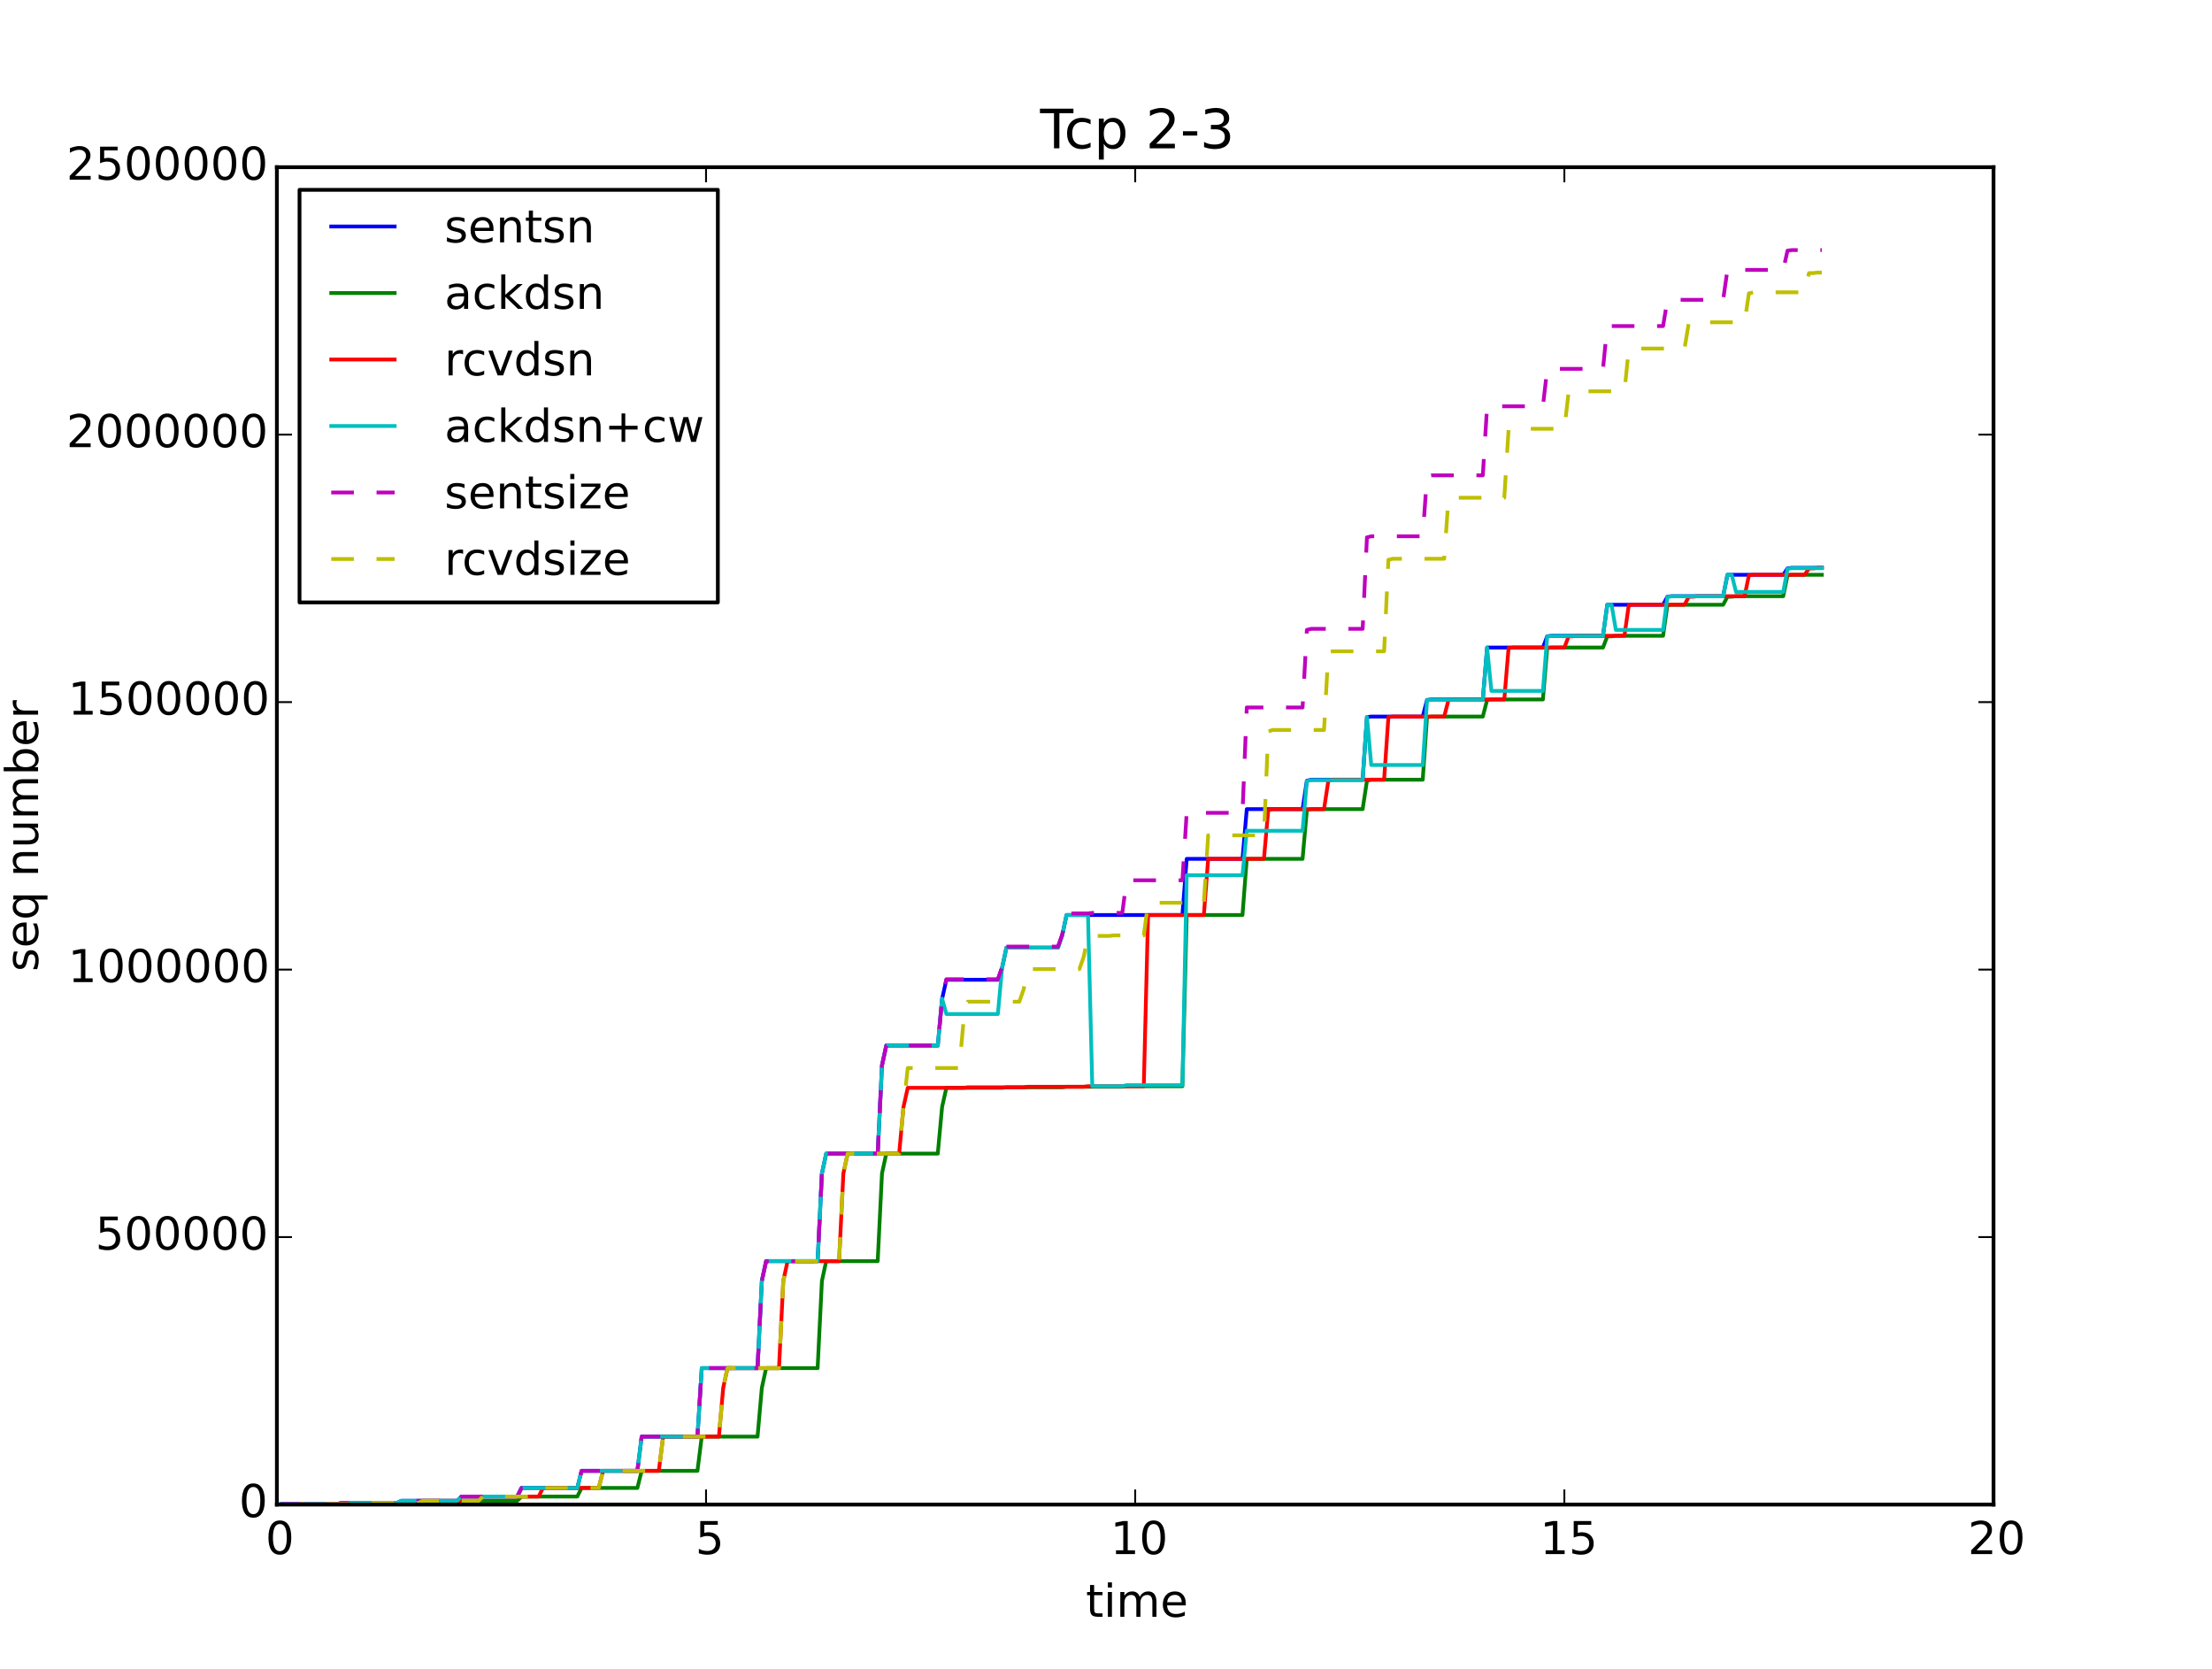 <?xml version="1.0" encoding="utf-8" standalone="no"?>
<!DOCTYPE svg PUBLIC "-//W3C//DTD SVG 1.1//EN"
  "http://www.w3.org/Graphics/SVG/1.1/DTD/svg11.dtd">
<!-- Created with matplotlib (http://matplotlib.org/) -->
<svg height="442pt" version="1.1" viewBox="0 0 586 442" width="586pt" xmlns="http://www.w3.org/2000/svg" xmlns:xlink="http://www.w3.org/1999/xlink">
 <defs>
  <style type="text/css">
*{stroke-linecap:butt;stroke-linejoin:round;}
  </style>
 </defs>
 <g id="figure_1">
  <g id="patch_1">
   <path d="
M0 442.8
L586.8 442.8
L586.8 0
L0 0
z
" style="fill:#ffffff;"/>
  </g>
  <g id="axes_1">
   <g id="patch_2">
    <path d="
M73.35 398.52
L528.12 398.52
L528.12 44.28
L73.35 44.28
z
" style="fill:#ffffff;"/>
   </g>
   <g id="line2d_1">
    <path clip-path="url(#p9061672a36)" d="
M74.487 398.378
L89.267 398.378
L90.404 398.095
L105.184 398.095
L106.321 397.528
L121.101 397.528
L122.238 396.395
L137.018 396.395
L138.155 394.127
L152.935 394.127
L154.072 389.593
L168.852 389.593
L169.989 380.525
L184.769 380.525
L185.906 362.388
L200.686 362.388
L201.823 339.291
L202.959 334.048
L216.603 334.048
L217.739 310.81
L218.876 305.567
L232.519 305.567
L233.656 282.188
L234.793 276.945
L248.436 276.945
L249.573 264.617
L250.71 259.516
L264.353 259.516
L265.49 256.257
L266.627 251.014
L280.27 251.014
L281.407 247.755
L282.544 242.371
L313.241 242.371
L314.378 227.493
L329.158 227.493
L330.295 214.315
L345.075 214.315
L346.212 206.805
L347.349 206.522
L360.992 206.522
L362.129 189.943
L363.266 189.802
L376.909 189.802
L378.046 185.409
L379.183 185.268
L392.826 185.268
L393.963 171.523
L408.743 171.523
L409.88 168.547
L411.017 168.406
L424.66 168.406
L425.797 160.187
L440.577 160.187
L441.714 158.062
L442.851 157.92
L456.494 157.92
L457.631 152.252
L472.411 152.252
L473.548 150.552
L474.685 150.41
L482.643 150.41
L482.643 150.41" style="fill:none;stroke:#0000ff;stroke-linecap:square;"/>
   </g>
   <g id="line2d_2">
    <path clip-path="url(#p9061672a36)" d="
M74.487 398.52
L89.267 398.52
L90.404 398.378
L105.184 398.378
L106.321 398.095
L121.101 398.095
L122.238 397.528
L137.018 397.528
L138.155 396.395
L152.935 396.395
L154.072 394.127
L168.852 394.127
L169.989 389.593
L184.769 389.593
L185.906 380.525
L200.686 380.525
L201.823 367.63
L202.959 362.388
L216.603 362.388
L217.739 339.291
L218.876 334.048
L232.519 334.048
L233.656 310.81
L234.793 305.567
L248.436 305.567
L249.573 293.24
L250.71 288.139
L265.49 288.139
L266.627 287.997
L281.407 287.997
L282.544 287.855
L297.324 287.855
L298.461 287.714
L313.241 287.714
L314.378 242.371
L329.158 242.371
L330.295 227.493
L345.075 227.493
L346.212 214.599
L347.349 214.315
L360.992 214.315
L362.129 206.805
L363.266 206.522
L376.909 206.522
L378.046 189.943
L379.183 189.802
L392.826 189.802
L393.963 185.409
L395.1 185.268
L408.743 185.268
L409.88 171.665
L411.017 171.523
L424.66 171.523
L425.797 168.547
L426.934 168.547
L428.071 168.406
L440.577 168.406
L441.714 160.329
L442.851 160.187
L456.494 160.187
L457.631 158.062
L458.768 158.062
L459.905 157.92
L472.411 157.92
L473.548 152.394
L474.685 152.252
L482.643 152.252
L482.643 152.252" style="fill:none;stroke:#008000;stroke-linecap:square;"/>
   </g>
   <g id="line2d_3">
    <path clip-path="url(#p9061672a36)" d="
M74.487 398.52
L79.035 398.52
L80.172 398.378
L94.952 398.378
L96.088 398.095
L110.869 398.095
L112.005 397.528
L126.785 397.528
L127.922 396.395
L142.702 396.395
L143.839 394.127
L158.619 394.127
L159.756 389.593
L174.536 389.593
L175.673 380.525
L190.453 380.525
L191.59 367.63
L192.727 362.388
L206.37 362.388
L207.507 339.291
L208.644 334.048
L222.287 334.048
L223.424 310.81
L224.561 305.567
L238.204 305.567
L239.341 293.24
L240.478 288.139
L255.258 288.139
L256.395 287.997
L271.175 287.997
L272.312 287.855
L287.092 287.855
L288.229 287.714
L303.009 287.714
L304.146 242.371
L318.926 242.371
L320.063 227.493
L334.843 227.493
L335.98 214.599
L337.117 214.315
L350.76 214.315
L351.897 206.805
L353.034 206.522
L366.677 206.522
L367.814 189.943
L368.951 189.802
L382.594 189.802
L383.731 185.409
L384.867 185.268
L398.511 185.268
L399.647 171.665
L400.784 171.523
L414.428 171.523
L415.564 168.547
L416.701 168.547
L417.838 168.406
L430.344 168.406
L431.481 160.329
L432.618 160.187
L446.261 160.187
L447.398 158.062
L448.535 158.062
L449.672 157.92
L462.178 157.92
L463.315 152.394
L464.452 152.252
L478.095 152.252
L479.232 150.552
L480.369 150.552
L481.506 150.41
L482.643 150.41
L482.643 150.41" style="fill:none;stroke:#ff0000;stroke-linecap:square;"/>
   </g>
   <g id="line2d_4">
    <path clip-path="url(#p9061672a36)" d="
M74.487 398.378
L89.267 398.378
L90.404 398.095
L105.184 398.095
L106.321 397.528
L121.101 397.528
L122.238 396.395
L137.018 396.395
L138.155 394.127
L152.935 394.127
L154.072 389.593
L168.852 389.593
L169.989 380.525
L184.769 380.525
L185.906 362.388
L200.686 362.388
L201.823 339.278
L202.959 334.009
L216.603 334.009
L217.739 310.797
L218.876 305.528
L232.519 305.528
L233.656 282.175
L234.793 276.906
L248.436 276.906
L249.573 264.517
L250.71 268.585
L264.353 268.585
L265.49 256.257
L266.627 251.014
L280.27 251.014
L281.407 247.755
L282.544 242.371
L288.229 242.371
L289.366 287.714
L297.324 287.714
L298.461 287.43
L313.241 287.43
L314.378 231.815
L329.158 231.815
L330.295 220.054
L345.075 220.054
L346.212 206.918
L347.349 206.629
L360.992 206.629
L362.129 189.873
L363.266 202.625
L376.909 202.625
L378.046 185.473
L379.183 185.327
L392.826 185.327
L393.963 171.523
L395.1 183
L408.743 183
L409.88 168.611
L411.017 168.463
L424.66 168.463
L425.797 160.187
L426.934 160.187
L428.071 166.847
L440.577 166.847
L441.714 158.108
L442.851 157.958
L456.494 157.958
L457.631 152.252
L458.768 152.252
L459.905 156.787
L472.411 156.787
L473.548 150.654
L474.685 150.501
L482.643 150.501
L482.643 150.501" style="fill:none;stroke:#00bfbf;stroke-linecap:square;"/>
   </g>
   <g id="line2d_5">
    <path clip-path="url(#p9061672a36)" d="
M74.487 398.378
L89.267 398.378
L90.404 398.095
L105.184 398.095
L106.321 397.528
L121.101 397.528
L122.238 396.395
L137.018 396.395
L138.155 394.127
L152.935 394.127
L154.072 389.593
L168.852 389.593
L169.989 380.525
L184.769 380.525
L185.906 362.388
L200.686 362.388
L201.823 339.291
L202.959 334.048
L216.603 334.048
L217.739 310.81
L218.876 305.567
L232.519 305.567
L233.656 282.188
L234.793 276.945
L248.436 276.945
L249.573 264.617
L250.71 259.375
L264.353 259.375
L265.49 256.116
L266.627 250.731
L280.27 250.731
L281.407 247.472
L282.544 241.946
L288.229 241.946
L289.366 241.804
L297.324 241.804
L298.461 233.161
L313.241 233.161
L314.378 215.307
L329.158 215.307
L330.295 187.393
L345.075 187.393
L346.212 166.847
L347.349 166.564
L360.992 166.564
L362.129 142.334
L363.266 142.05
L376.909 142.05
L378.046 126.039
L379.183 125.897
L392.826 125.897
L393.963 107.618
L408.743 107.618
L409.88 97.841
L411.017 97.699
L424.66 97.699
L425.797 86.364
L440.577 86.364
L441.714 79.562
L442.851 79.421
L456.494 79.421
L457.631 71.486
L472.411 71.486
L473.548 66.385
L474.685 66.243
L482.643 66.243
L482.643 66.243" style="fill:none;stroke:#bf00bf;stroke-dasharray:6,6;stroke-dashoffset:0.0;"/>
   </g>
   <g id="line2d_6">
    <path clip-path="url(#p9061672a36)" d="
M74.487 398.52
L79.035 398.52
L80.172 398.378
L94.952 398.378
L96.088 398.095
L110.869 398.095
L112.005 397.528
L126.785 397.528
L127.922 396.395
L142.702 396.395
L143.839 394.127
L158.619 394.127
L159.756 389.593
L174.536 389.593
L175.673 380.525
L190.453 380.525
L191.59 367.63
L192.727 362.388
L206.37 362.388
L207.507 339.291
L208.644 334.048
L222.287 334.048
L223.424 310.81
L224.561 305.567
L238.204 305.567
L239.341 293.24
L240.478 282.896
L254.121 282.896
L255.258 270.569
L256.395 265.326
L270.038 265.326
L271.175 262.067
L272.312 256.682
L285.955 256.682
L287.092 253.423
L288.229 247.897
L293.913 247.897
L295.05 247.755
L303.009 247.755
L304.146 239.112
L318.926 239.112
L320.063 221.258
L334.843 221.258
L335.98 193.769
L337.117 193.344
L350.76 193.344
L351.897 172.798
L353.034 172.515
L366.677 172.515
L367.814 148.285
L368.951 148.001
L382.594 148.001
L383.731 131.99
L384.867 131.848
L398.511 131.848
L399.647 113.853
L400.784 113.569
L414.428 113.569
L415.564 103.792
L416.701 103.792
L417.838 103.651
L430.344 103.651
L431.481 92.598
L432.618 92.315
L446.261 92.315
L447.398 85.513
L448.535 85.513
L449.672 85.372
L462.178 85.372
L463.315 77.72
L464.452 77.437
L478.095 77.437
L479.232 72.336
L480.369 72.336
L481.506 72.194
L482.643 72.194
L482.643 72.194" style="fill:none;stroke:#bfbf00;stroke-dasharray:6,6;stroke-dashoffset:0.0;"/>
   </g>
   <g id="patch_3">
    <path d="
M528.12 398.52
L528.12 44.28" style="fill:none;stroke:#000000;stroke-linecap:square;stroke-linejoin:miter;"/>
   </g>
   <g id="patch_4">
    <path d="
M73.35 398.52
L73.35 44.28" style="fill:none;stroke:#000000;stroke-linecap:square;stroke-linejoin:miter;"/>
   </g>
   <g id="patch_5">
    <path d="
M73.35 44.28
L528.12 44.28" style="fill:none;stroke:#000000;stroke-linecap:square;stroke-linejoin:miter;"/>
   </g>
   <g id="patch_6">
    <path d="
M73.35 398.52
L528.12 398.52" style="fill:none;stroke:#000000;stroke-linecap:square;stroke-linejoin:miter;"/>
   </g>
   <g id="matplotlib.axis_1">
    <g id="xtick_1">
     <g id="line2d_7">
      <defs>
       <path d="
M0 0
L0 -4" id="mc7db9fdffb" style="stroke:#000000;stroke-width:0.5;"/>
      </defs>
      <g>
       <use style="stroke:#000000;stroke-width:0.5;" x="73.35" xlink:href="#mc7db9fdffb" y="398.52"/>
      </g>
     </g>
     <g id="line2d_8">
      <defs>
       <path d="
M0 0
L0 4" id="m5a7d422ac3" style="stroke:#000000;stroke-width:0.5;"/>
      </defs>
      <g>
       <use style="stroke:#000000;stroke-width:0.5;" x="73.35" xlink:href="#m5a7d422ac3" y="44.28"/>
      </g>
     </g>
     <g id="text_1">
      <!-- 0 -->
      <defs>
       <path d="
M31.781 66.406
Q24.172 66.406 20.328 58.906
Q16.5 51.422 16.5 36.375
Q16.5 21.391 20.328 13.891
Q24.172 6.391 31.781 6.391
Q39.453 6.391 43.281 13.891
Q47.125 21.391 47.125 36.375
Q47.125 51.422 43.281 58.906
Q39.453 66.406 31.781 66.406
M31.781 74.219
Q44.047 74.219 50.516 64.516
Q56.984 54.828 56.984 36.375
Q56.984 17.969 50.516 8.266
Q44.047 -1.422 31.781 -1.422
Q19.531 -1.422 13.062 8.266
Q6.594 17.969 6.594 36.375
Q6.594 54.828 13.062 64.516
Q19.531 74.219 31.781 74.219" id="BitstreamVeraSans-Roman-30"/>
      </defs>
      <g transform="translate(70.327 411.638)scale(0.12 -0.12)">
       <use xlink:href="#BitstreamVeraSans-Roman-30"/>
      </g>
     </g>
    </g>
    <g id="xtick_2">
     <g id="line2d_9">
      <g>
       <use style="stroke:#000000;stroke-width:0.5;" x="187.042" xlink:href="#mc7db9fdffb" y="398.52"/>
      </g>
     </g>
     <g id="line2d_10">
      <g>
       <use style="stroke:#000000;stroke-width:0.5;" x="187.042" xlink:href="#m5a7d422ac3" y="44.28"/>
      </g>
     </g>
     <g id="text_2">
      <!-- 5 -->
      <defs>
       <path d="
M10.797 72.906
L49.516 72.906
L49.516 64.594
L19.828 64.594
L19.828 46.734
Q21.969 47.469 24.109 47.828
Q26.266 48.188 28.422 48.188
Q40.625 48.188 47.75 41.5
Q54.891 34.812 54.891 23.391
Q54.891 11.625 47.562 5.094
Q40.234 -1.422 26.906 -1.422
Q22.312 -1.422 17.547 -0.641
Q12.797 0.141 7.719 1.703
L7.719 11.625
Q12.109 9.234 16.797 8.062
Q21.484 6.891 26.703 6.891
Q35.156 6.891 40.078 11.328
Q45.016 15.766 45.016 23.391
Q45.016 31 40.078 35.438
Q35.156 39.891 26.703 39.891
Q22.75 39.891 18.812 39.016
Q14.891 38.141 10.797 36.281
z
" id="BitstreamVeraSans-Roman-35"/>
      </defs>
      <g transform="translate(184.212 411.638)scale(0.12 -0.12)">
       <use xlink:href="#BitstreamVeraSans-Roman-35"/>
      </g>
     </g>
    </g>
    <g id="xtick_3">
     <g id="line2d_11">
      <g>
       <use style="stroke:#000000;stroke-width:0.5;" x="300.735" xlink:href="#mc7db9fdffb" y="398.52"/>
      </g>
     </g>
     <g id="line2d_12">
      <g>
       <use style="stroke:#000000;stroke-width:0.5;" x="300.735" xlink:href="#m5a7d422ac3" y="44.28"/>
      </g>
     </g>
     <g id="text_3">
      <!-- 10 -->
      <defs>
       <path d="
M12.406 8.297
L28.516 8.297
L28.516 63.922
L10.984 60.406
L10.984 69.391
L28.422 72.906
L38.281 72.906
L38.281 8.297
L54.391 8.297
L54.391 0
L12.406 0
z
" id="BitstreamVeraSans-Roman-31"/>
      </defs>
      <g transform="translate(294.158 411.638)scale(0.12 -0.12)">
       <use xlink:href="#BitstreamVeraSans-Roman-31"/>
       <use x="63.623" xlink:href="#BitstreamVeraSans-Roman-30"/>
      </g>
     </g>
    </g>
    <g id="xtick_4">
     <g id="line2d_13">
      <g>
       <use style="stroke:#000000;stroke-width:0.5;" x="414.428" xlink:href="#mc7db9fdffb" y="398.52"/>
      </g>
     </g>
     <g id="line2d_14">
      <g>
       <use style="stroke:#000000;stroke-width:0.5;" x="414.428" xlink:href="#m5a7d422ac3" y="44.28"/>
      </g>
     </g>
     <g id="text_4">
      <!-- 15 -->
      <g transform="translate(407.976 411.638)scale(0.12 -0.12)">
       <use xlink:href="#BitstreamVeraSans-Roman-31"/>
       <use x="63.623" xlink:href="#BitstreamVeraSans-Roman-35"/>
      </g>
     </g>
    </g>
    <g id="xtick_5">
     <g id="line2d_15">
      <g>
       <use style="stroke:#000000;stroke-width:0.5;" x="528.12" xlink:href="#mc7db9fdffb" y="398.52"/>
      </g>
     </g>
     <g id="line2d_16">
      <g>
       <use style="stroke:#000000;stroke-width:0.5;" x="528.12" xlink:href="#m5a7d422ac3" y="44.28"/>
      </g>
     </g>
     <g id="text_5">
      <!-- 20 -->
      <defs>
       <path d="
M19.188 8.297
L53.609 8.297
L53.609 0
L7.328 0
L7.328 8.297
Q12.938 14.109 22.625 23.891
Q32.328 33.688 34.812 36.531
Q39.547 41.844 41.422 45.531
Q43.312 49.219 43.312 52.781
Q43.312 58.594 39.234 62.25
Q35.156 65.922 28.609 65.922
Q23.969 65.922 18.812 64.312
Q13.672 62.703 7.812 59.422
L7.812 69.391
Q13.766 71.781 18.938 73
Q24.125 74.219 28.422 74.219
Q39.75 74.219 46.484 68.547
Q53.219 62.891 53.219 53.422
Q53.219 48.922 51.531 44.891
Q49.859 40.875 45.406 35.406
Q44.188 33.984 37.641 27.219
Q31.109 20.453 19.188 8.297" id="BitstreamVeraSans-Roman-32"/>
      </defs>
      <g transform="translate(521.323 411.638)scale(0.12 -0.12)">
       <use xlink:href="#BitstreamVeraSans-Roman-32"/>
       <use x="63.623" xlink:href="#BitstreamVeraSans-Roman-30"/>
      </g>
     </g>
    </g>
    <g id="text_6">
     <!-- time -->
     <defs>
      <path d="
M56.203 29.594
L56.203 25.203
L14.891 25.203
Q15.484 15.922 20.484 11.062
Q25.484 6.203 34.422 6.203
Q39.594 6.203 44.453 7.469
Q49.312 8.734 54.109 11.281
L54.109 2.781
Q49.266 0.734 44.188 -0.344
Q39.109 -1.422 33.891 -1.422
Q20.797 -1.422 13.156 6.188
Q5.516 13.812 5.516 26.812
Q5.516 40.234 12.766 48.109
Q20.016 56 32.328 56
Q43.359 56 49.781 48.891
Q56.203 41.797 56.203 29.594
M47.219 32.234
Q47.125 39.594 43.094 43.984
Q39.062 48.391 32.422 48.391
Q24.906 48.391 20.391 44.141
Q15.875 39.891 15.188 32.172
z
" id="BitstreamVeraSans-Roman-65"/>
      <path d="
M52 44.188
Q55.375 50.25 60.062 53.125
Q64.75 56 71.094 56
Q79.641 56 84.281 50.016
Q88.922 44.047 88.922 33.016
L88.922 0
L79.891 0
L79.891 32.719
Q79.891 40.578 77.094 44.375
Q74.312 48.188 68.609 48.188
Q61.625 48.188 57.562 43.547
Q53.516 38.922 53.516 30.906
L53.516 0
L44.484 0
L44.484 32.719
Q44.484 40.625 41.703 44.406
Q38.922 48.188 33.109 48.188
Q26.219 48.188 22.156 43.531
Q18.109 38.875 18.109 30.906
L18.109 0
L9.078 0
L9.078 54.688
L18.109 54.688
L18.109 46.188
Q21.188 51.219 25.484 53.609
Q29.781 56 35.688 56
Q41.656 56 45.828 52.969
Q50 49.953 52 44.188" id="BitstreamVeraSans-Roman-6d"/>
      <path d="
M9.422 54.688
L18.406 54.688
L18.406 0
L9.422 0
z

M9.422 75.984
L18.406 75.984
L18.406 64.594
L9.422 64.594
z
" id="BitstreamVeraSans-Roman-69"/>
      <path d="
M18.312 70.219
L18.312 54.688
L36.812 54.688
L36.812 47.703
L18.312 47.703
L18.312 18.016
Q18.312 11.328 20.141 9.422
Q21.969 7.516 27.594 7.516
L36.812 7.516
L36.812 0
L27.594 0
Q17.188 0 13.234 3.875
Q9.281 7.766 9.281 18.016
L9.281 47.703
L2.688 47.703
L2.688 54.688
L9.281 54.688
L9.281 70.219
z
" id="BitstreamVeraSans-Roman-74"/>
     </defs>
     <g transform="translate(287.661 428.252)scale(0.12 -0.12)">
      <use xlink:href="#BitstreamVeraSans-Roman-74"/>
      <use x="39.209" xlink:href="#BitstreamVeraSans-Roman-69"/>
      <use x="66.992" xlink:href="#BitstreamVeraSans-Roman-6d"/>
      <use x="164.404" xlink:href="#BitstreamVeraSans-Roman-65"/>
     </g>
    </g>
   </g>
   <g id="matplotlib.axis_2">
    <g id="ytick_1">
     <g id="line2d_17">
      <defs>
       <path d="
M0 0
L4 0" id="md7965d1ba0" style="stroke:#000000;stroke-width:0.5;"/>
      </defs>
      <g>
       <use style="stroke:#000000;stroke-width:0.5;" x="73.35" xlink:href="#md7965d1ba0" y="398.52"/>
      </g>
     </g>
     <g id="line2d_18">
      <defs>
       <path d="
M0 0
L-4 0" id="md9a1c1a7cd" style="stroke:#000000;stroke-width:0.5;"/>
      </defs>
      <g>
       <use style="stroke:#000000;stroke-width:0.5;" x="528.12" xlink:href="#md9a1c1a7cd" y="398.52"/>
      </g>
     </g>
     <g id="text_7">
      <!-- 0 -->
      <g transform="translate(63.303 401.831)scale(0.12 -0.12)">
       <use xlink:href="#BitstreamVeraSans-Roman-30"/>
      </g>
     </g>
    </g>
    <g id="ytick_2">
     <g id="line2d_19">
      <g>
       <use style="stroke:#000000;stroke-width:0.5;" x="73.35" xlink:href="#md7965d1ba0" y="327.672"/>
      </g>
     </g>
     <g id="line2d_20">
      <g>
       <use style="stroke:#000000;stroke-width:0.5;" x="528.12" xlink:href="#md9a1c1a7cd" y="327.672"/>
      </g>
     </g>
     <g id="text_8">
      <!-- 500000 -->
      <g transform="translate(25.263 330.983)scale(0.12 -0.12)">
       <use xlink:href="#BitstreamVeraSans-Roman-35"/>
       <use x="63.623" xlink:href="#BitstreamVeraSans-Roman-30"/>
       <use x="127.246" xlink:href="#BitstreamVeraSans-Roman-30"/>
       <use x="190.869" xlink:href="#BitstreamVeraSans-Roman-30"/>
       <use x="254.492" xlink:href="#BitstreamVeraSans-Roman-30"/>
       <use x="318.115" xlink:href="#BitstreamVeraSans-Roman-30"/>
      </g>
     </g>
    </g>
    <g id="ytick_3">
     <g id="line2d_21">
      <g>
       <use style="stroke:#000000;stroke-width:0.5;" x="73.35" xlink:href="#md7965d1ba0" y="256.824"/>
      </g>
     </g>
     <g id="line2d_22">
      <g>
       <use style="stroke:#000000;stroke-width:0.5;" x="528.12" xlink:href="#md9a1c1a7cd" y="256.824"/>
      </g>
     </g>
     <g id="text_9">
      <!-- 1000000 -->
      <g transform="translate(18.02 260.135)scale(0.12 -0.12)">
       <use xlink:href="#BitstreamVeraSans-Roman-31"/>
       <use x="63.623" xlink:href="#BitstreamVeraSans-Roman-30"/>
       <use x="127.246" xlink:href="#BitstreamVeraSans-Roman-30"/>
       <use x="190.869" xlink:href="#BitstreamVeraSans-Roman-30"/>
       <use x="254.492" xlink:href="#BitstreamVeraSans-Roman-30"/>
       <use x="318.115" xlink:href="#BitstreamVeraSans-Roman-30"/>
       <use x="381.738" xlink:href="#BitstreamVeraSans-Roman-30"/>
      </g>
     </g>
    </g>
    <g id="ytick_4">
     <g id="line2d_23">
      <g>
       <use style="stroke:#000000;stroke-width:0.5;" x="73.35" xlink:href="#md7965d1ba0" y="185.976"/>
      </g>
     </g>
     <g id="line2d_24">
      <g>
       <use style="stroke:#000000;stroke-width:0.5;" x="528.12" xlink:href="#md9a1c1a7cd" y="185.976"/>
      </g>
     </g>
     <g id="text_10">
      <!-- 1500000 -->
      <g transform="translate(18.02 189.287)scale(0.12 -0.12)">
       <use xlink:href="#BitstreamVeraSans-Roman-31"/>
       <use x="63.623" xlink:href="#BitstreamVeraSans-Roman-35"/>
       <use x="127.246" xlink:href="#BitstreamVeraSans-Roman-30"/>
       <use x="190.869" xlink:href="#BitstreamVeraSans-Roman-30"/>
       <use x="254.492" xlink:href="#BitstreamVeraSans-Roman-30"/>
       <use x="318.115" xlink:href="#BitstreamVeraSans-Roman-30"/>
       <use x="381.738" xlink:href="#BitstreamVeraSans-Roman-30"/>
      </g>
     </g>
    </g>
    <g id="ytick_5">
     <g id="line2d_25">
      <g>
       <use style="stroke:#000000;stroke-width:0.5;" x="73.35" xlink:href="#md7965d1ba0" y="115.128"/>
      </g>
     </g>
     <g id="line2d_26">
      <g>
       <use style="stroke:#000000;stroke-width:0.5;" x="528.12" xlink:href="#md9a1c1a7cd" y="115.128"/>
      </g>
     </g>
     <g id="text_11">
      <!-- 2000000 -->
      <g transform="translate(17.581 118.439)scale(0.12 -0.12)">
       <use xlink:href="#BitstreamVeraSans-Roman-32"/>
       <use x="63.623" xlink:href="#BitstreamVeraSans-Roman-30"/>
       <use x="127.246" xlink:href="#BitstreamVeraSans-Roman-30"/>
       <use x="190.869" xlink:href="#BitstreamVeraSans-Roman-30"/>
       <use x="254.492" xlink:href="#BitstreamVeraSans-Roman-30"/>
       <use x="318.115" xlink:href="#BitstreamVeraSans-Roman-30"/>
       <use x="381.738" xlink:href="#BitstreamVeraSans-Roman-30"/>
      </g>
     </g>
    </g>
    <g id="ytick_6">
     <g id="line2d_27">
      <g>
       <use style="stroke:#000000;stroke-width:0.5;" x="73.35" xlink:href="#md7965d1ba0" y="44.28"/>
      </g>
     </g>
     <g id="line2d_28">
      <g>
       <use style="stroke:#000000;stroke-width:0.5;" x="528.12" xlink:href="#md9a1c1a7cd" y="44.28"/>
      </g>
     </g>
     <g id="text_12">
      <!-- 2500000 -->
      <g transform="translate(17.581 47.591)scale(0.12 -0.12)">
       <use xlink:href="#BitstreamVeraSans-Roman-32"/>
       <use x="63.623" xlink:href="#BitstreamVeraSans-Roman-35"/>
       <use x="127.246" xlink:href="#BitstreamVeraSans-Roman-30"/>
       <use x="190.869" xlink:href="#BitstreamVeraSans-Roman-30"/>
       <use x="254.492" xlink:href="#BitstreamVeraSans-Roman-30"/>
       <use x="318.115" xlink:href="#BitstreamVeraSans-Roman-30"/>
       <use x="381.738" xlink:href="#BitstreamVeraSans-Roman-30"/>
      </g>
     </g>
    </g>
    <g id="text_13">
     <!-- seq number -->
     <defs>
      <path d="
M8.5 21.578
L8.5 54.688
L17.484 54.688
L17.484 21.922
Q17.484 14.156 20.5 10.266
Q23.531 6.391 29.594 6.391
Q36.859 6.391 41.078 11.031
Q45.312 15.672 45.312 23.688
L45.312 54.688
L54.297 54.688
L54.297 0
L45.312 0
L45.312 8.406
Q42.047 3.422 37.719 1
Q33.406 -1.422 27.688 -1.422
Q18.266 -1.422 13.375 4.438
Q8.5 10.297 8.5 21.578" id="BitstreamVeraSans-Roman-75"/>
      <path d="
M44.281 53.078
L44.281 44.578
Q40.484 46.531 36.375 47.5
Q32.281 48.484 27.875 48.484
Q21.188 48.484 17.844 46.438
Q14.5 44.391 14.5 40.281
Q14.5 37.156 16.891 35.375
Q19.281 33.594 26.516 31.984
L29.594 31.297
Q39.156 29.25 43.188 25.516
Q47.219 21.781 47.219 15.094
Q47.219 7.469 41.188 3.016
Q35.156 -1.422 24.609 -1.422
Q20.219 -1.422 15.453 -0.562
Q10.688 0.297 5.422 2
L5.422 11.281
Q10.406 8.688 15.234 7.391
Q20.062 6.109 24.812 6.109
Q31.156 6.109 34.562 8.281
Q37.984 10.453 37.984 14.406
Q37.984 18.062 35.516 20.016
Q33.062 21.969 24.703 23.781
L21.578 24.516
Q13.234 26.266 9.516 29.906
Q5.812 33.547 5.812 39.891
Q5.812 47.609 11.281 51.797
Q16.75 56 26.812 56
Q31.781 56 36.172 55.266
Q40.578 54.547 44.281 53.078" id="BitstreamVeraSans-Roman-73"/>
      <path d="
M48.688 27.297
Q48.688 37.203 44.609 42.844
Q40.531 48.484 33.406 48.484
Q26.266 48.484 22.188 42.844
Q18.109 37.203 18.109 27.297
Q18.109 17.391 22.188 11.75
Q26.266 6.109 33.406 6.109
Q40.531 6.109 44.609 11.75
Q48.688 17.391 48.688 27.297
M18.109 46.391
Q20.953 51.266 25.266 53.625
Q29.594 56 35.594 56
Q45.562 56 51.781 48.094
Q58.016 40.188 58.016 27.297
Q58.016 14.406 51.781 6.484
Q45.562 -1.422 35.594 -1.422
Q29.594 -1.422 25.266 0.953
Q20.953 3.328 18.109 8.203
L18.109 0
L9.078 0
L9.078 75.984
L18.109 75.984
z
" id="BitstreamVeraSans-Roman-62"/>
      <path id="BitstreamVeraSans-Roman-20"/>
      <path d="
M54.891 33.016
L54.891 0
L45.906 0
L45.906 32.719
Q45.906 40.484 42.875 44.328
Q39.844 48.188 33.797 48.188
Q26.516 48.188 22.312 43.547
Q18.109 38.922 18.109 30.906
L18.109 0
L9.078 0
L9.078 54.688
L18.109 54.688
L18.109 46.188
Q21.344 51.125 25.703 53.562
Q30.078 56 35.797 56
Q45.219 56 50.047 50.172
Q54.891 44.344 54.891 33.016" id="BitstreamVeraSans-Roman-6e"/>
      <path d="
M41.109 46.297
Q39.594 47.172 37.812 47.578
Q36.031 48 33.891 48
Q26.266 48 22.188 43.047
Q18.109 38.094 18.109 28.812
L18.109 0
L9.078 0
L9.078 54.688
L18.109 54.688
L18.109 46.188
Q20.953 51.172 25.484 53.578
Q30.031 56 36.531 56
Q37.453 56 38.578 55.875
Q39.703 55.766 41.062 55.516
z
" id="BitstreamVeraSans-Roman-72"/>
      <path d="
M14.797 27.297
Q14.797 17.391 18.875 11.75
Q22.953 6.109 30.078 6.109
Q37.203 6.109 41.297 11.75
Q45.406 17.391 45.406 27.297
Q45.406 37.203 41.297 42.844
Q37.203 48.484 30.078 48.484
Q22.953 48.484 18.875 42.844
Q14.797 37.203 14.797 27.297
M45.406 8.203
Q42.578 3.328 38.25 0.953
Q33.938 -1.422 27.875 -1.422
Q17.969 -1.422 11.734 6.484
Q5.516 14.406 5.516 27.297
Q5.516 40.188 11.734 48.094
Q17.969 56 27.875 56
Q33.938 56 38.25 53.625
Q42.578 51.266 45.406 46.391
L45.406 54.688
L54.391 54.688
L54.391 -20.797
L45.406 -20.797
z
" id="BitstreamVeraSans-Roman-71"/>
     </defs>
     <g transform="translate(10.086 257.35)rotate(-90.0)scale(0.12 -0.12)">
      <use xlink:href="#BitstreamVeraSans-Roman-73"/>
      <use x="52.1" xlink:href="#BitstreamVeraSans-Roman-65"/>
      <use x="113.623" xlink:href="#BitstreamVeraSans-Roman-71"/>
      <use x="177.1" xlink:href="#BitstreamVeraSans-Roman-20"/>
      <use x="208.887" xlink:href="#BitstreamVeraSans-Roman-6e"/>
      <use x="272.266" xlink:href="#BitstreamVeraSans-Roman-75"/>
      <use x="335.645" xlink:href="#BitstreamVeraSans-Roman-6d"/>
      <use x="433.057" xlink:href="#BitstreamVeraSans-Roman-62"/>
      <use x="496.533" xlink:href="#BitstreamVeraSans-Roman-65"/>
      <use x="558.057" xlink:href="#BitstreamVeraSans-Roman-72"/>
     </g>
    </g>
   </g>
   <g id="text_14">
    <!-- Tcp 2-3 -->
    <defs>
     <path d="
M-0.297 72.906
L61.375 72.906
L61.375 64.594
L35.5 64.594
L35.5 0
L25.594 0
L25.594 64.594
L-0.297 64.594
z
" id="BitstreamVeraSans-Roman-54"/>
     <path d="
M48.781 52.594
L48.781 44.188
Q44.969 46.297 41.141 47.344
Q37.312 48.391 33.406 48.391
Q24.656 48.391 19.812 42.844
Q14.984 37.312 14.984 27.297
Q14.984 17.281 19.812 11.734
Q24.656 6.203 33.406 6.203
Q37.312 6.203 41.141 7.25
Q44.969 8.297 48.781 10.406
L48.781 2.094
Q45.016 0.344 40.984 -0.531
Q36.969 -1.422 32.422 -1.422
Q20.062 -1.422 12.781 6.344
Q5.516 14.109 5.516 27.297
Q5.516 40.672 12.859 48.328
Q20.219 56 33.016 56
Q37.156 56 41.109 55.141
Q45.062 54.297 48.781 52.594" id="BitstreamVeraSans-Roman-63"/>
     <path d="
M40.578 39.312
Q47.656 37.797 51.625 33
Q55.609 28.219 55.609 21.188
Q55.609 10.406 48.188 4.484
Q40.766 -1.422 27.094 -1.422
Q22.516 -1.422 17.656 -0.516
Q12.797 0.391 7.625 2.203
L7.625 11.719
Q11.719 9.328 16.594 8.109
Q21.484 6.891 26.812 6.891
Q36.078 6.891 40.938 10.547
Q45.797 14.203 45.797 21.188
Q45.797 27.641 41.281 31.266
Q36.766 34.906 28.719 34.906
L20.219 34.906
L20.219 43.016
L29.109 43.016
Q36.375 43.016 40.234 45.922
Q44.094 48.828 44.094 54.297
Q44.094 59.906 40.109 62.906
Q36.141 65.922 28.719 65.922
Q24.656 65.922 20.016 65.031
Q15.375 64.156 9.812 62.312
L9.812 71.094
Q15.438 72.656 20.344 73.438
Q25.25 74.219 29.594 74.219
Q40.828 74.219 47.359 69.109
Q53.906 64.016 53.906 55.328
Q53.906 49.266 50.438 45.094
Q46.969 40.922 40.578 39.312" id="BitstreamVeraSans-Roman-33"/>
     <path d="
M4.891 31.391
L31.203 31.391
L31.203 23.391
L4.891 23.391
z
" id="BitstreamVeraSans-Roman-2d"/>
     <path d="
M18.109 8.203
L18.109 -20.797
L9.078 -20.797
L9.078 54.688
L18.109 54.688
L18.109 46.391
Q20.953 51.266 25.266 53.625
Q29.594 56 35.594 56
Q45.562 56 51.781 48.094
Q58.016 40.188 58.016 27.297
Q58.016 14.406 51.781 6.484
Q45.562 -1.422 35.594 -1.422
Q29.594 -1.422 25.266 0.953
Q20.953 3.328 18.109 8.203
M48.688 27.297
Q48.688 37.203 44.609 42.844
Q40.531 48.484 33.406 48.484
Q26.266 48.484 22.188 42.844
Q18.109 37.203 18.109 27.297
Q18.109 17.391 22.188 11.75
Q26.266 6.109 33.406 6.109
Q40.531 6.109 44.609 11.75
Q48.688 17.391 48.688 27.297" id="BitstreamVeraSans-Roman-70"/>
    </defs>
    <g transform="translate(275.539 39.28)scale(0.144 -0.144)">
     <use xlink:href="#BitstreamVeraSans-Roman-54"/>
     <use x="44.084" xlink:href="#BitstreamVeraSans-Roman-63"/>
     <use x="99.064" xlink:href="#BitstreamVeraSans-Roman-70"/>
     <use x="162.541" xlink:href="#BitstreamVeraSans-Roman-20"/>
     <use x="194.328" xlink:href="#BitstreamVeraSans-Roman-32"/>
     <use x="257.951" xlink:href="#BitstreamVeraSans-Roman-2d"/>
     <use x="294.035" xlink:href="#BitstreamVeraSans-Roman-33"/>
    </g>
   </g>
   <g id="legend_1">
    <g id="patch_7">
     <path d="
M79.35 159.562
L190.17 159.562
L190.17 50.28
L79.35 50.28
z
" style="fill:#ffffff;stroke:#000000;stroke-linejoin:miter;"/>
    </g>
    <g id="line2d_29">
     <path d="
M87.75 59.998
L104.55 59.998" style="fill:none;stroke:#0000ff;stroke-linecap:square;"/>
    </g>
    <g id="line2d_30"/>
    <g id="text_15">
     <!-- sentsn -->
     <g transform="translate(117.75 64.198)scale(0.12 -0.12)">
      <use xlink:href="#BitstreamVeraSans-Roman-73"/>
      <use x="52.1" xlink:href="#BitstreamVeraSans-Roman-65"/>
      <use x="113.623" xlink:href="#BitstreamVeraSans-Roman-6e"/>
      <use x="177.002" xlink:href="#BitstreamVeraSans-Roman-74"/>
      <use x="216.211" xlink:href="#BitstreamVeraSans-Roman-73"/>
      <use x="268.311" xlink:href="#BitstreamVeraSans-Roman-6e"/>
     </g>
    </g>
    <g id="line2d_31">
     <path d="
M87.75 77.612
L104.55 77.612" style="fill:none;stroke:#008000;stroke-linecap:square;"/>
    </g>
    <g id="line2d_32"/>
    <g id="text_16">
     <!-- ackdsn -->
     <defs>
      <path d="
M34.281 27.484
Q23.391 27.484 19.188 25
Q14.984 22.516 14.984 16.5
Q14.984 11.719 18.141 8.906
Q21.297 6.109 26.703 6.109
Q34.188 6.109 38.703 11.406
Q43.219 16.703 43.219 25.484
L43.219 27.484
z

M52.203 31.203
L52.203 0
L43.219 0
L43.219 8.297
Q40.141 3.328 35.547 0.953
Q30.953 -1.422 24.312 -1.422
Q15.922 -1.422 10.953 3.297
Q6 8.016 6 15.922
Q6 25.141 12.172 29.828
Q18.359 34.516 30.609 34.516
L43.219 34.516
L43.219 35.406
Q43.219 41.609 39.141 45
Q35.062 48.391 27.688 48.391
Q23 48.391 18.547 47.266
Q14.109 46.141 10.016 43.891
L10.016 52.203
Q14.938 54.109 19.578 55.047
Q24.219 56 28.609 56
Q40.484 56 46.344 49.844
Q52.203 43.703 52.203 31.203" id="BitstreamVeraSans-Roman-61"/>
      <path d="
M9.078 75.984
L18.109 75.984
L18.109 31.109
L44.922 54.688
L56.391 54.688
L27.391 29.109
L57.625 0
L45.906 0
L18.109 26.703
L18.109 0
L9.078 0
z
" id="BitstreamVeraSans-Roman-6b"/>
      <path d="
M45.406 46.391
L45.406 75.984
L54.391 75.984
L54.391 0
L45.406 0
L45.406 8.203
Q42.578 3.328 38.25 0.953
Q33.938 -1.422 27.875 -1.422
Q17.969 -1.422 11.734 6.484
Q5.516 14.406 5.516 27.297
Q5.516 40.188 11.734 48.094
Q17.969 56 27.875 56
Q33.938 56 38.25 53.625
Q42.578 51.266 45.406 46.391
M14.797 27.297
Q14.797 17.391 18.875 11.75
Q22.953 6.109 30.078 6.109
Q37.203 6.109 41.297 11.75
Q45.406 17.391 45.406 27.297
Q45.406 37.203 41.297 42.844
Q37.203 48.484 30.078 48.484
Q22.953 48.484 18.875 42.844
Q14.797 37.203 14.797 27.297" id="BitstreamVeraSans-Roman-64"/>
     </defs>
     <g transform="translate(117.75 81.812)scale(0.12 -0.12)">
      <use xlink:href="#BitstreamVeraSans-Roman-61"/>
      <use x="61.279" xlink:href="#BitstreamVeraSans-Roman-63"/>
      <use x="116.26" xlink:href="#BitstreamVeraSans-Roman-6b"/>
      <use x="174.17" xlink:href="#BitstreamVeraSans-Roman-64"/>
      <use x="237.646" xlink:href="#BitstreamVeraSans-Roman-73"/>
      <use x="289.746" xlink:href="#BitstreamVeraSans-Roman-6e"/>
     </g>
    </g>
    <g id="line2d_33">
     <path d="
M87.75 95.226
L104.55 95.226" style="fill:none;stroke:#ff0000;stroke-linecap:square;"/>
    </g>
    <g id="line2d_34"/>
    <g id="text_17">
     <!-- rcvdsn -->
     <defs>
      <path d="
M2.984 54.688
L12.5 54.688
L29.594 8.797
L46.688 54.688
L56.203 54.688
L35.688 0
L23.484 0
z
" id="BitstreamVeraSans-Roman-76"/>
     </defs>
     <g transform="translate(117.75 99.426)scale(0.12 -0.12)">
      <use xlink:href="#BitstreamVeraSans-Roman-72"/>
      <use x="38.863" xlink:href="#BitstreamVeraSans-Roman-63"/>
      <use x="93.844" xlink:href="#BitstreamVeraSans-Roman-76"/>
      <use x="153.023" xlink:href="#BitstreamVeraSans-Roman-64"/>
      <use x="216.5" xlink:href="#BitstreamVeraSans-Roman-73"/>
      <use x="268.6" xlink:href="#BitstreamVeraSans-Roman-6e"/>
     </g>
    </g>
    <g id="line2d_35">
     <path d="
M87.75 112.839
L104.55 112.839" style="fill:none;stroke:#00bfbf;stroke-linecap:square;"/>
    </g>
    <g id="line2d_36"/>
    <g id="text_18">
     <!-- ackdsn+cw -->
     <defs>
      <path d="
M4.203 54.688
L13.188 54.688
L24.422 12.016
L35.594 54.688
L46.188 54.688
L57.422 12.016
L68.609 54.688
L77.594 54.688
L63.281 0
L52.688 0
L40.922 44.828
L29.109 0
L18.5 0
z
" id="BitstreamVeraSans-Roman-77"/>
      <path d="
M46 62.703
L46 35.5
L73.188 35.5
L73.188 27.203
L46 27.203
L46 0
L37.797 0
L37.797 27.203
L10.594 27.203
L10.594 35.5
L37.797 35.5
L37.797 62.703
z
" id="BitstreamVeraSans-Roman-2b"/>
     </defs>
     <g transform="translate(117.75 117.039)scale(0.12 -0.12)">
      <use xlink:href="#BitstreamVeraSans-Roman-61"/>
      <use x="61.279" xlink:href="#BitstreamVeraSans-Roman-63"/>
      <use x="116.26" xlink:href="#BitstreamVeraSans-Roman-6b"/>
      <use x="174.17" xlink:href="#BitstreamVeraSans-Roman-64"/>
      <use x="237.646" xlink:href="#BitstreamVeraSans-Roman-73"/>
      <use x="289.746" xlink:href="#BitstreamVeraSans-Roman-6e"/>
      <use x="353.125" xlink:href="#BitstreamVeraSans-Roman-2b"/>
      <use x="436.914" xlink:href="#BitstreamVeraSans-Roman-63"/>
      <use x="491.895" xlink:href="#BitstreamVeraSans-Roman-77"/>
     </g>
    </g>
    <g id="line2d_37">
     <path d="
M87.75 130.453
L104.55 130.453" style="fill:none;stroke:#bf00bf;stroke-dasharray:6,6;stroke-dashoffset:0.0;"/>
    </g>
    <g id="line2d_38"/>
    <g id="text_19">
     <!-- sentsize -->
     <defs>
      <path d="
M5.516 54.688
L48.188 54.688
L48.188 46.484
L14.406 7.172
L48.188 7.172
L48.188 0
L4.297 0
L4.297 8.203
L38.094 47.516
L5.516 47.516
z
" id="BitstreamVeraSans-Roman-7a"/>
     </defs>
     <g transform="translate(117.75 134.653)scale(0.12 -0.12)">
      <use xlink:href="#BitstreamVeraSans-Roman-73"/>
      <use x="52.1" xlink:href="#BitstreamVeraSans-Roman-65"/>
      <use x="113.623" xlink:href="#BitstreamVeraSans-Roman-6e"/>
      <use x="177.002" xlink:href="#BitstreamVeraSans-Roman-74"/>
      <use x="216.211" xlink:href="#BitstreamVeraSans-Roman-73"/>
      <use x="268.311" xlink:href="#BitstreamVeraSans-Roman-69"/>
      <use x="296.094" xlink:href="#BitstreamVeraSans-Roman-7a"/>
      <use x="348.584" xlink:href="#BitstreamVeraSans-Roman-65"/>
     </g>
    </g>
    <g id="line2d_39">
     <path d="
M87.75 148.067
L104.55 148.067" style="fill:none;stroke:#bfbf00;stroke-dasharray:6,6;stroke-dashoffset:0.0;"/>
    </g>
    <g id="line2d_40"/>
    <g id="text_20">
     <!-- rcvdsize -->
     <g transform="translate(117.75 152.267)scale(0.12 -0.12)">
      <use xlink:href="#BitstreamVeraSans-Roman-72"/>
      <use x="38.863" xlink:href="#BitstreamVeraSans-Roman-63"/>
      <use x="93.844" xlink:href="#BitstreamVeraSans-Roman-76"/>
      <use x="153.023" xlink:href="#BitstreamVeraSans-Roman-64"/>
      <use x="216.5" xlink:href="#BitstreamVeraSans-Roman-73"/>
      <use x="268.6" xlink:href="#BitstreamVeraSans-Roman-69"/>
      <use x="296.383" xlink:href="#BitstreamVeraSans-Roman-7a"/>
      <use x="348.873" xlink:href="#BitstreamVeraSans-Roman-65"/>
     </g>
    </g>
   </g>
  </g>
 </g>
 <defs>
  <clipPath id="p9061672a36">
   <rect height="354.24" width="454.77" x="73.35" y="44.28"/>
  </clipPath>
 </defs>
</svg>
